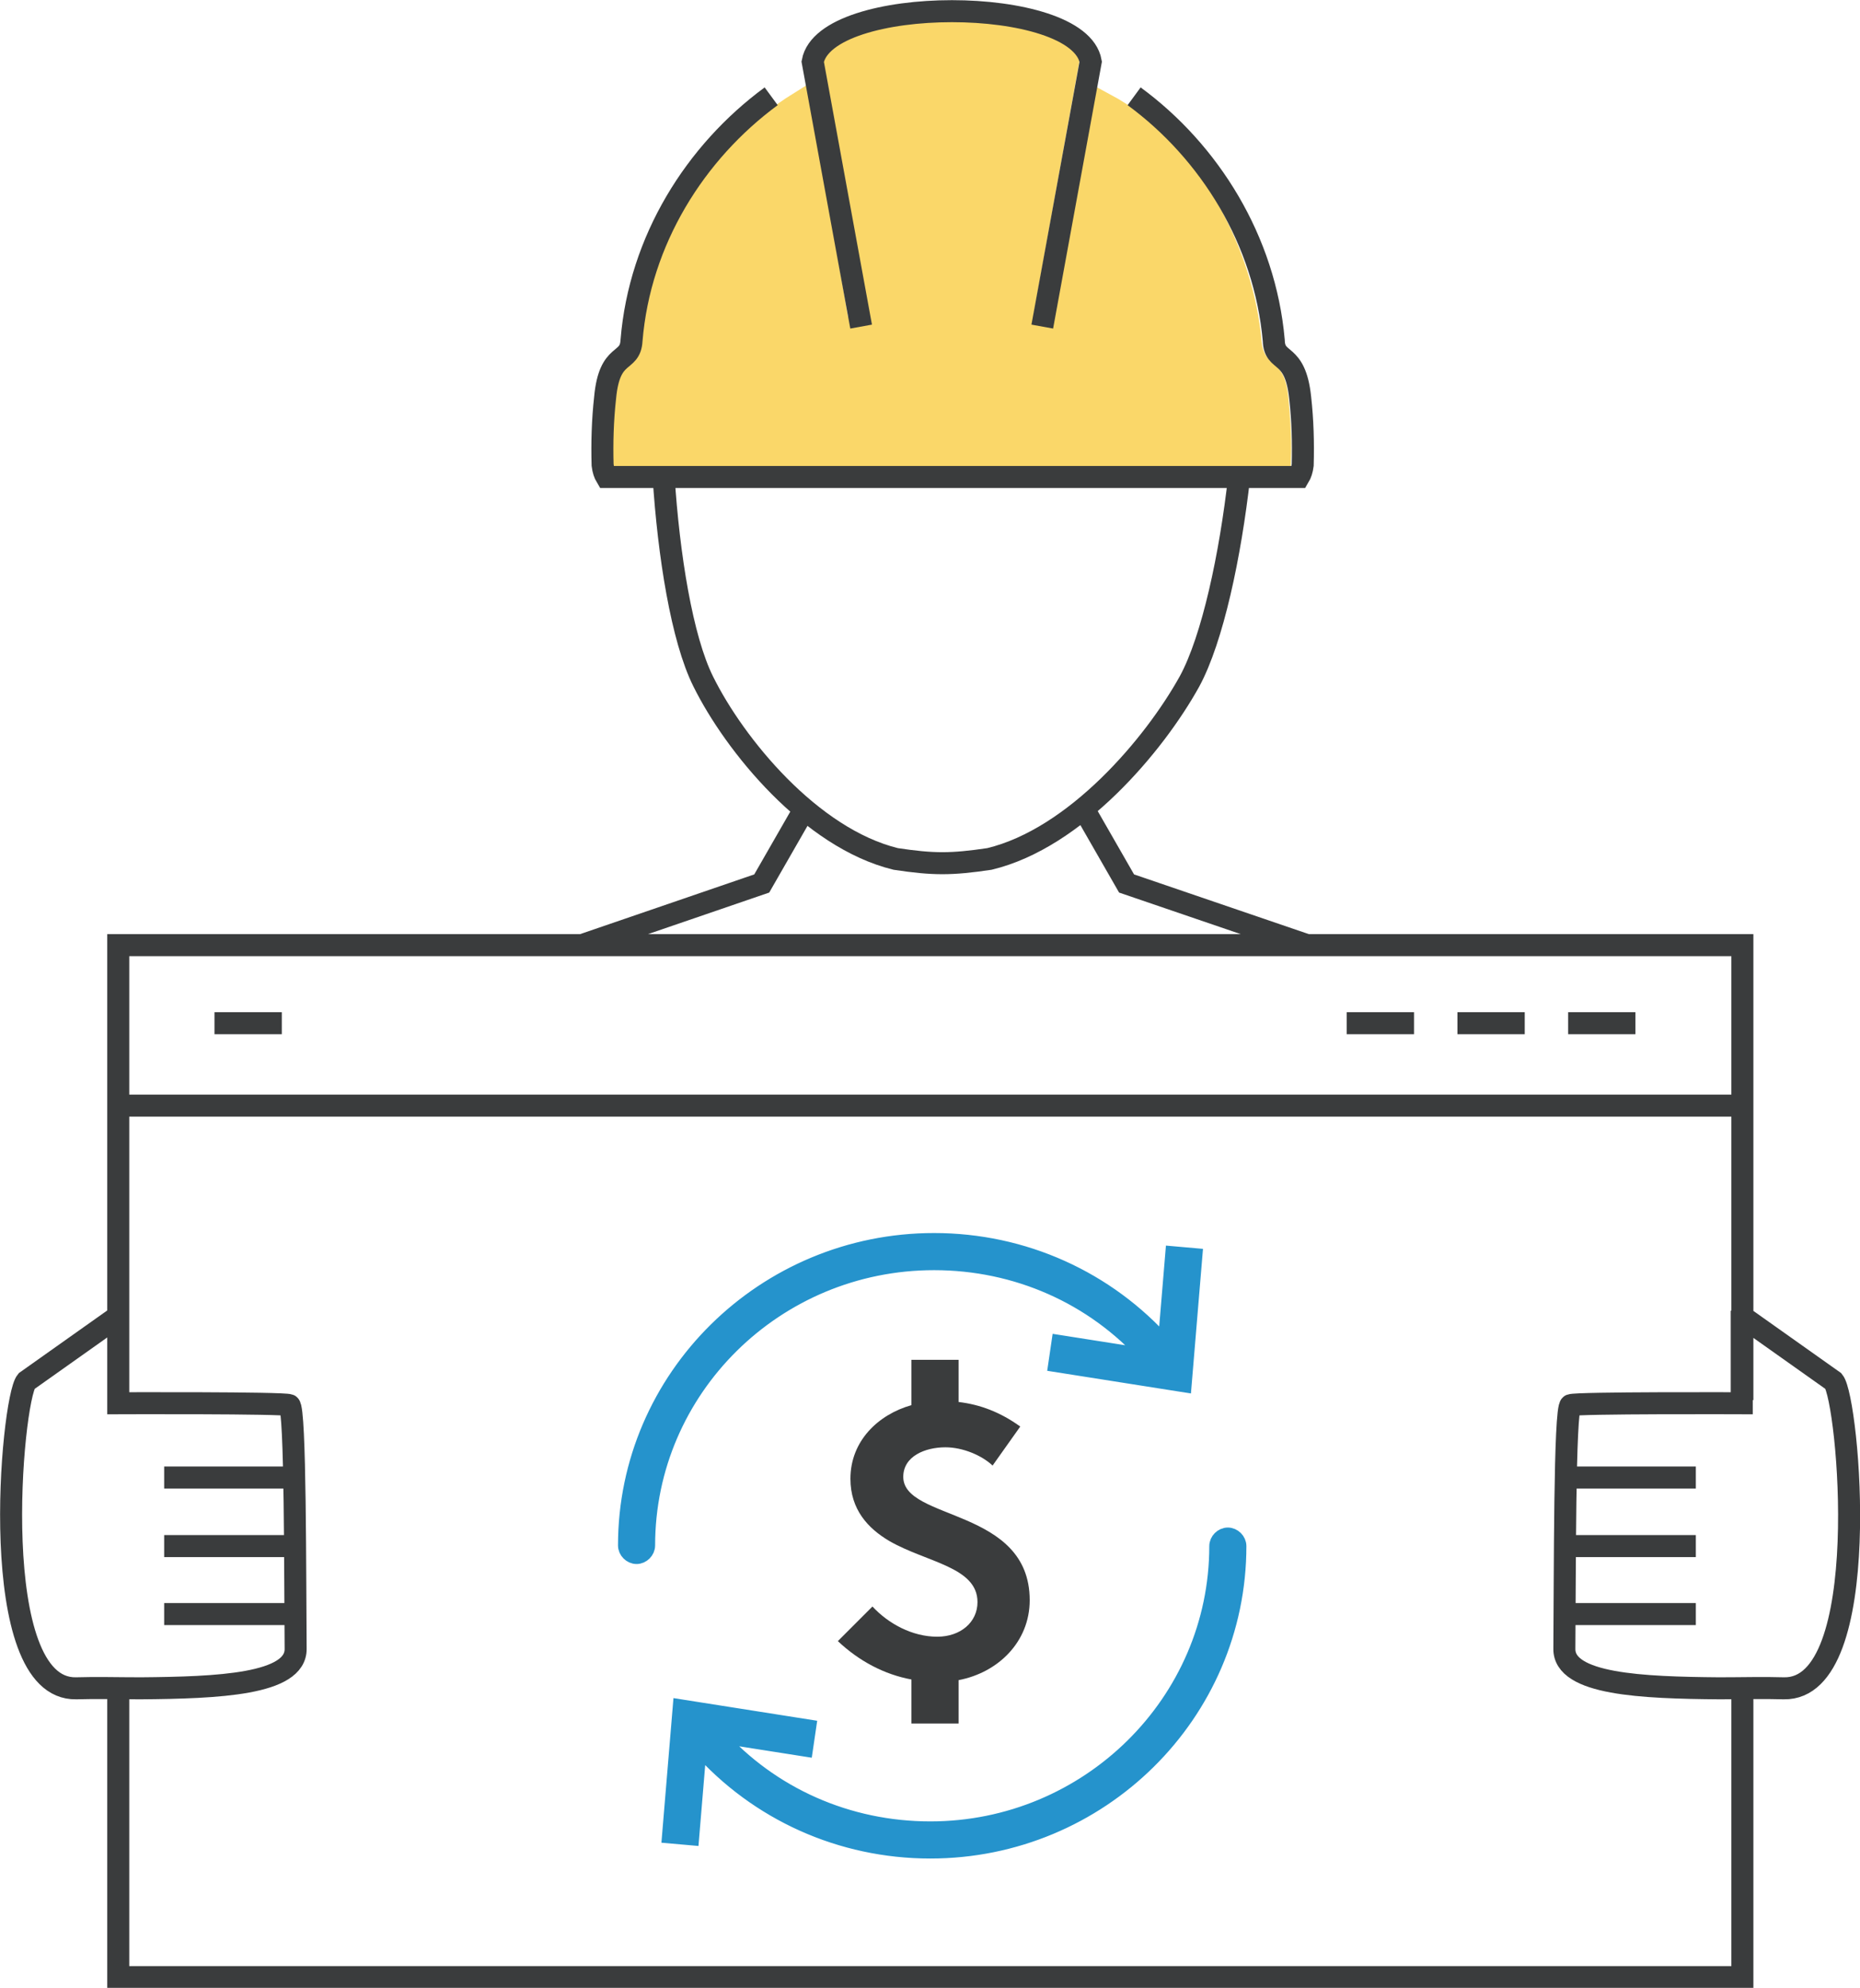 <?xml version="1.0" encoding="utf-8"?>
<!-- Generator: Adobe Illustrator 21.1.0, SVG Export Plug-In . SVG Version: 6.00 Build 0)  -->
<svg version="1.1" id="Calque_1" xmlns="http://www.w3.org/2000/svg" xmlns:xlink="http://www.w3.org/1999/xlink" x="0px" y="0px"
	 viewBox="0 0 295.7 315.9" style="enable-background:new 0 0 295.7 315.9;" xml:space="preserve">
<style type="text/css">
	.st0{fill:#FAD769;stroke:#FAD769;stroke-width:3.5;stroke-miterlimit:22.926;}
	.st1{fill-rule:evenodd;clip-rule:evenodd;fill:none;stroke:#3A3C3D;stroke-width:3.5;stroke-miterlimit:22.926;}
	.st2{fill:#3A3C3D;}
	.st3{fill:#2593CC;stroke:#2593CC;stroke-width:2.5;stroke-miterlimit:22.926;}
</style>
<g>
	<path class="st0" d="M203.5,72.7c0.1-2.9-0.1-6-0.4-9.2c-0.3-3.1-1-3.7-1.7-4.3c-0.9-0.8-2.4-2-2.6-5c-1.1-12.8-8.8-30-23.2-37.7
		l-7.2,35.9l-6.1-1.1l7.5-41.4c-1.1-2.2-7.8-5-18.9-5c0,0,0,0,0,0c-11.1,0-17.8,2.8-18.9,5l7.5,41.4l-6.1,1.1l-6.3-36.1
		c-12.9,8-22.9,23.9-24.1,38c-0.1,2.9-1.7,4.1-2.6,4.9c-0.7,0.6-1.4,1.1-1.7,4.3c-0.3,3.2-0.5,6.2-0.4,9.2h6.6H203.5z"/>
	<g>
		<path class="st1" d="M18.8,221.8v-71.6H277v72.3 M277,267.8v46.4H18.8v-45.7 M18.6,175.7h258.8 M249.3,162.6h10.7 M231.7,162.6
			h10.7 M214.1,162.6h10.7 M34.1,162.6h10.7 M291.5,219.5l-14.4-10.2l-0.2,0.1l0,13.6c0,0-26.2-0.1-27.2,0.3c-1,0.4-0.9,27.5-1,38.7
			c-0.1,5.7,12.4,6.2,24.6,6.3c3.6,0,7.1-0.1,10.3,0C298.1,268.6,293.9,222.4,291.5,219.5L291.5,219.5z M249,256.5l20.6,0
			 M249,245.7h20.6 M249,234.8h20.6 M4.2,219.5l14.4-10.2l0.2,0.1V223c0,0,26.2-0.1,27.2,0.3c1,0.4,0.9,27.5,1,38.7
			c0.1,5.7-12.4,6.2-24.6,6.3c-3.6,0-7.1-0.1-10.3,0C-2.3,268.6,1.8,222.4,4.2,219.5L4.2,219.5z M46.7,256.5l-20.6,0 M46.7,245.7
			H26.1 M46.7,234.8H26.1 M172.9,129.6l6.2,10.8l28.4,9.7 M127.3,129.6l-6.2,10.8l-28.3,9.7"/>
	</g>
	<path class="st1" d="M165.7,51.9l7.7-42.1c-1.9-10.7-42.2-10.7-44.2,0l7.7,42.1 M105.4,75.8h91.5 M122.6,15.3
		c-12.1,8.9-20.9,22.9-22.2,38.8c-0.2,3.8-3.5,1.5-4.2,9.1c-0.4,3.6-0.5,7.2-0.4,10.7c0.1,0.8,0.3,1.4,0.6,1.9h9.1
		c0.8,12.4,2.9,25.7,6.3,32.5c5,10.1,17.1,24.9,30.6,28.2c6,0.9,8.8,0.9,14.9,0c13.7-3.3,26.2-18.1,31.8-28.2
		c3.7-6.8,6.5-20.1,7.9-32.5h9.5c0.3-0.5,0.5-1.1,0.6-1.9c0.1-3.6,0-7.1-0.4-10.7c-0.8-7.6-4.1-5.3-4.2-9.1
		c-1.4-15.9-10.2-30-22.2-38.8"/>
	<g>
		<path class="st2" d="M138.7,255.3c2.5,2.7,6.3,4.8,10.3,4.8c3.7,0,6.4-2.3,6.4-5.5c0-5.6-8.1-6.3-14-9.7c-3.4-2-6.2-5-6.2-9.9
			c0-6,4.4-10.2,9.7-11.7v-7.2h7.5v6.7c3.4,0.4,6.6,1.6,9.8,3.9l-4.4,6.2c-1.7-1.6-4.7-2.9-7.5-2.9c-3.2,0-6.7,1.4-6.7,4.7
			c0,7,20.1,4.9,20.1,19.6c0,6.6-5,11.5-11.3,12.7v6.9h-7.5v-7c-4.3-0.8-8.3-2.9-11.7-6.1L138.7,255.3z"/>
	</g>
	<path class="st3" d="M109.9,292l-3.4-0.3l1.7-20.4l20.3,3.2l-0.5,3.4l-14-2.2c8.6,9.6,20.8,15,33.9,15c25.1,0,45.6-20.2,45.6-45
		c0-0.9,0.8-1.7,1.7-1.7c0.9,0,1.7,0.8,1.7,1.7c0,26.7-22,48.4-49,48.4c-14.2,0-27.5-6-36.8-16.5L109.9,292z M167.9,216.8l20.3,3.2
		l1.7-20.4l-3.4-0.3l-1.2,14.4c-9.3-10.5-22.6-16.5-36.8-16.5c-27,0-49,21.7-49,48.4c0,0.9,0.8,1.7,1.7,1.7c0.9,0,1.7-0.8,1.7-1.7
		c0-24.8,20.4-45,45.6-45c13.1,0,25.3,5.4,33.9,15l-14-2.2L167.9,216.8z"/>
</g>
</svg>
